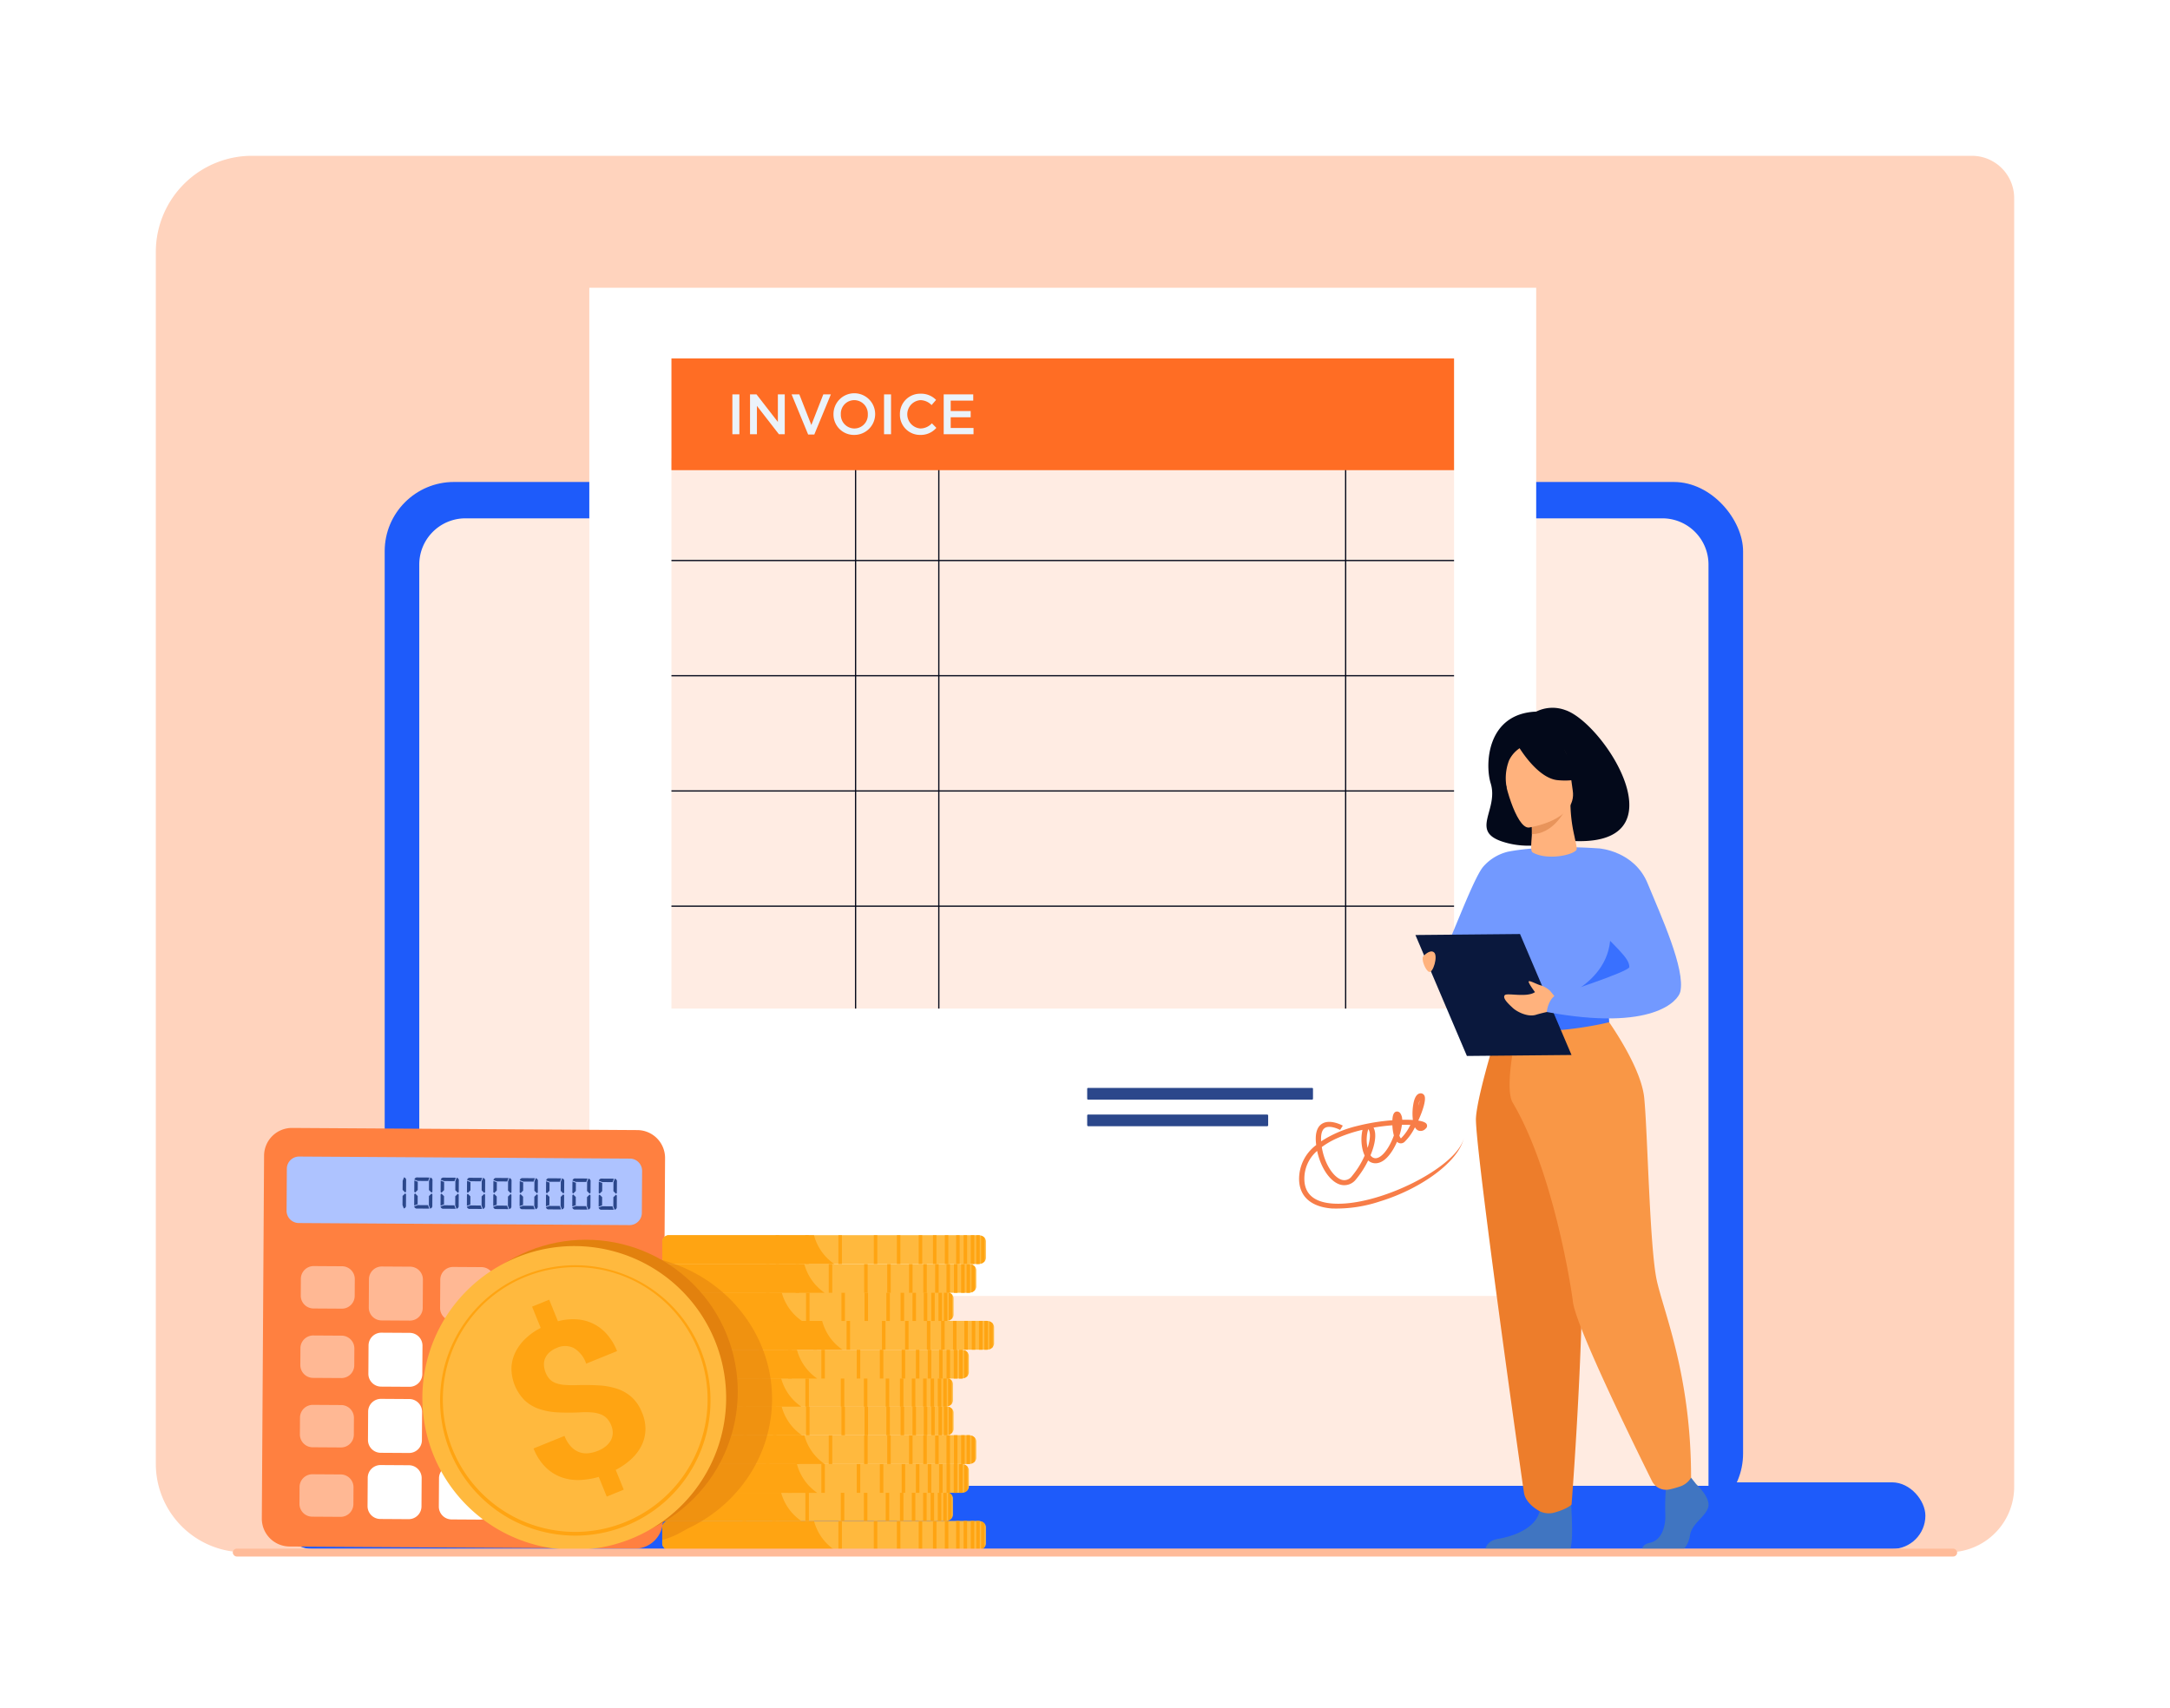 <svg xmlns="http://www.w3.org/2000/svg" xmlns:xlink="http://www.w3.org/1999/xlink" width="564" height="444" viewBox="0 0 564 444">
  <defs>
    <filter id="Rectangle_19243" x="0" y="0" width="564" height="444" filterUnits="userSpaceOnUse">
      <feOffset input="SourceAlpha"/>
      <feGaussianBlur stdDeviation="7.5" result="blur"/>
      <feFlood flood-color="#0c2464" flood-opacity="0.078"/>
      <feComposite operator="in" in2="blur"/>
      <feComposite in="SourceGraphic"/>
    </filter>
  </defs>
  <g id="Payrun_and_Salary_slip" data-name="Payrun and Salary slip" transform="translate(-1100.5 -6690.5)">
    <g id="Reports" transform="translate(0 197)">
      <g id="Group_54894" data-name="Group 54894" transform="translate(-26 387.416)">
        <g transform="matrix(1, 0, 0, 1, 1126.5, 6106.08)" filter="url(#Rectangle_19243)">
          <path id="Rectangle_19243-2" data-name="Rectangle 19243" d="M28,0H501a18,18,0,0,1,18,18V371a28,28,0,0,1-28,28H28A28,28,0,0,1,0,371V28A28,28,0,0,1,28,0Z" transform="translate(22.5 22.5)" fill="#fff"/>
        </g>
        <path id="Rectangle_19244" data-name="Rectangle 19244" d="M25,0H472a11,11,0,0,1,11,11V346a17,17,0,0,1-17,17H23A23,23,0,0,1,0,340V25A25,25,0,0,1,25,0Z" transform="translate(1167 6146.584)" fill="#ff6d24" opacity="0.3"/>
      </g>
    </g>
    <g id="Group_69000" data-name="Group 69000" transform="translate(273.362 6096.18)">
      <g id="Group_64614" data-name="Group 64614" transform="translate(899.558 719.605)">
        <rect id="Rectangle_23042" data-name="Rectangle 23042" width="353.055" height="270.55" rx="18" transform="translate(27.564 0)" fill="#1e5bfa"/>
        <rect id="Rectangle_23044" data-name="Rectangle 23044" width="428.003" height="17.32" rx="8.66" transform="translate(0 260.036)" fill="#1e5bfa"/>
        <path id="Rectangle_23045" data-name="Rectangle 23045" d="M12,0H323.079a12,12,0,0,1,12,12V251.483a0,0,0,0,1,0,0H12a12,12,0,0,1-12-12V12A12,12,0,0,1,12,0Z" transform="translate(36.552 9.453)" fill="#ffebe1"/>
      </g>
      <g id="Group_64629" data-name="Group 64629" transform="translate(980.304 669.12)">
        <g id="Group_64627" data-name="Group 64627">
          <rect id="Rectangle_23046" data-name="Rectangle 23046" width="246.102" height="262.077" fill="#fff"/>
          <g id="Group_64616" data-name="Group 64616" transform="translate(129.404 207.991)">
            <rect id="Rectangle_23047" data-name="Rectangle 23047" width="47.037" height="3.043" rx="0.248" transform="translate(0 6.918)" fill="#2b478b"/>
            <path id="Rectangle_23048" data-name="Rectangle 23048" d="M.235,0H58.452a.236.236,0,0,1,.236.236v2.57a.236.236,0,0,1-.236.236H.236A.236.236,0,0,1,0,2.807V.235A.235.235,0,0,1,.235,0Z" fill="#2b478b"/>
          </g>
          <g id="Group_64625" data-name="Group 64625" transform="translate(21.348 18.376)">
            <rect id="Rectangle_23049" data-name="Rectangle 23049" width="203.406" height="143.11" transform="translate(0 25.879)" fill="#ffece3"/>
            <g id="Group_64624" data-name="Group 64624" transform="translate(0 17.803)">
              <g id="Group_64617" data-name="Group 64617" transform="translate(47.697)">
                <rect id="Rectangle_23050" data-name="Rectangle 23050" width="0.327" height="151.187" fill="#03091a"/>
              </g>
              <g id="Group_64618" data-name="Group 64618" transform="translate(175.068)">
                <rect id="Rectangle_23051" data-name="Rectangle 23051" width="0.327" height="151.187" fill="#03091a"/>
              </g>
              <g id="Group_64619" data-name="Group 64619" transform="translate(69.327)">
                <rect id="Rectangle_23052" data-name="Rectangle 23052" width="0.327" height="151.187" fill="#03091a"/>
              </g>
              <g id="Group_64620" data-name="Group 64620" transform="translate(0 124.411)">
                <rect id="Rectangle_23053" data-name="Rectangle 23053" width="203.406" height="0.327" fill="#03091a"/>
              </g>
              <g id="Group_64621" data-name="Group 64621" transform="translate(0 94.46)">
                <rect id="Rectangle_23054" data-name="Rectangle 23054" width="203.406" height="0.327" fill="#03091a"/>
              </g>
              <g id="Group_64622" data-name="Group 64622" transform="translate(0 64.509)">
                <rect id="Rectangle_23055" data-name="Rectangle 23055" width="203.406" height="0.327" fill="#03091a"/>
              </g>
              <g id="Group_64623" data-name="Group 64623" transform="translate(0 34.559)">
                <rect id="Rectangle_23056" data-name="Rectangle 23056" width="203.406" height="0.327" fill="#03091a"/>
              </g>
            </g>
            <rect id="Rectangle_23057" data-name="Rectangle 23057" width="203.406" height="29.04" fill="#ff6d24"/>
          </g>
          <g id="Group_64626" data-name="Group 64626" transform="translate(184.474 209.396)">
            <path id="Path_115741" data-name="Path 115741" d="M1891.182,1448.63a35.865,35.865,0,0,1-12.577,1.86c-5.362-.422-8.381-3.075-8.5-7.472a11.033,11.033,0,0,1,4.443-9.02c-.028-.238-.053-.476-.072-.715-.2-2.459.359-4.093,1.653-4.856,2.094-1.233,5.2.454,5.335.526l-.7,1.123c-.7-.383-2.767-1.226-3.912-.545-.987.584-1.106,2.193-1.019,3.5a30.106,30.106,0,0,1,9.533-4.029,53.882,53.882,0,0,1,8.983-1.449,7.69,7.69,0,0,1,.077-.8c.094-.6.317-1.31.945-1.451a1.058,1.058,0,0,1,1.111.549,3,3,0,0,1,.422,1.58c1-.022,1.926,0,2.747.052l.022-.05a14.081,14.081,0,0,1,.212-4.529c.348-1.506.92-2.267,1.723-2.341a1.059,1.059,0,0,1,1.091.638c.449,1.02-.392,3.779-1.61,6.426a.081.081,0,0,0,0,.014c1.142.182,1.917.481,2.161.9a.934.934,0,0,1-.278,1.22,1.7,1.7,0,0,1-2.014.408,1.9,1.9,0,0,1-.737-.8,13.615,13.615,0,0,1-2.715,3.817,1.418,1.418,0,0,1-1.6.22,1.467,1.467,0,0,1-.348-.263,17.358,17.358,0,0,1-1.049,2.049c-1.44,2.388-3.063,3.617-4.692,3.544a2.731,2.731,0,0,1-1.758-.735,23.906,23.906,0,0,1-3.158,4.906,3.817,3.817,0,0,1-4.114,1.378c-2.672-.788-5.088-4.438-5.993-8.763a9.494,9.494,0,0,0-3.318,7.469c.1,3.75,2.539,5.839,7.239,6.209,11.863.933,32.665-9.484,34.242-17.15h0C1911.679,1438.277,1901.809,1445.378,1891.182,1448.63Zm-15.175-14.112c.723,4.562,3.141,7.914,5.193,8.519a2.416,2.416,0,0,0,2.634-.954,22.17,22.17,0,0,0,3.316-5.353,7.589,7.589,0,0,1-.573-1.7,11.555,11.555,0,0,1,.006-4.983,36.206,36.206,0,0,0-6.494,2.135A21.566,21.566,0,0,0,1876.007,1434.518Zm12.664,2.134a1.586,1.586,0,0,0,1.212.779c1.042.041,2.3-1.008,3.433-2.889a16.719,16.719,0,0,0,1.421-3.031,12.159,12.159,0,0,1-.387-2.644c-1.527.116-3.191.311-4.9.6C1890.34,1431.113,1889.823,1433.888,1888.672,1436.651Zm7.5-5.117c.214.612.407.73.409.731a12.163,12.163,0,0,0,2.449-3.518c-.654-.023-1.391-.026-2.193-.007A15.121,15.121,0,0,1,1896.175,1431.534Zm-8.083-1.671a9.429,9.429,0,0,0-.176,4.864C1888.607,1432.571,1888.748,1430.707,1888.091,1429.863Zm13.559-.83s0,0,.007,0Zm-.2-6.674a7.726,7.726,0,0,0-.326,1.361A9.5,9.5,0,0,0,1901.446,1422.358Z" transform="translate(-1870.101 -1420.552)" fill="#f77d48"/>
          </g>
        </g>
        <g id="Group_64628" data-name="Group 64628" transform="translate(37.185 27.54)">
          <path id="Path_115742" data-name="Path 115742" d="M1364.756,797.219h1.82v10.358h-1.82Z" transform="translate(-1364.756 -797.041)" fill="#ebf3fa"/>
          <path id="Path_115743" data-name="Path 115743" d="M1380.493,797.219h1.687l5.549,7.161v-7.161h1.791v10.358h-1.524l-5.711-7.369v7.369h-1.791Z" transform="translate(-1375.906 -797.041)" fill="#ebf3fa"/>
          <path id="Path_115744" data-name="Path 115744" d="M1417.554,797.219h2.012l3.122,7.961,3.107-7.961h1.968l-4.306,10.432h-1.6Z" transform="translate(-1402.165 -797.041)" fill="#ebf3fa"/>
          <path id="Path_115745" data-name="Path 115745" d="M1454.919,801.966a5.416,5.416,0,1,1,5.4,5.357A5.307,5.307,0,0,1,1454.919,801.966Zm8.923,0a3.549,3.549,0,0,0-3.522-3.684,3.508,3.508,0,0,0-3.492,3.684,3.549,3.549,0,0,0,3.521,3.684A3.508,3.508,0,0,0,1463.842,801.966Z" transform="translate(-1428.64 -796.609)" fill="#ebf3fa"/>
          <path id="Path_115746" data-name="Path 115746" d="M1500,797.219h1.82v10.358H1500Z" transform="translate(-1460.582 -797.041)" fill="#ebf3fa"/>
          <path id="Path_115747" data-name="Path 115747" d="M1514.164,801.966a5.241,5.241,0,0,1,5.342-5.357,5.4,5.4,0,0,1,4.054,1.613l-1.169,1.346a4.119,4.119,0,0,0-2.9-1.287,3.695,3.695,0,0,0,0,7.369,4.06,4.06,0,0,0,2.974-1.346l1.169,1.184a5.344,5.344,0,0,1-4.2,1.835A5.216,5.216,0,0,1,1514.164,801.966Z" transform="translate(-1470.617 -796.609)" fill="#ebf3fa"/>
          <path id="Path_115748" data-name="Path 115748" d="M1553.2,797.219h7.68v1.627h-5.86v2.693h5.194v1.628h-5.194v2.782h5.934v1.628H1553.2Z" transform="translate(-1498.278 -797.041)" fill="#ebf3fa"/>
        </g>
      </g>
      <g id="Group_64634" data-name="Group 64634" transform="translate(895.186 887.521)">
        <path id="Path_115749" data-name="Path 115749" d="M895.5,1398.714l-89.732-.558a7.243,7.243,0,0,1-7.2-7.288l.586-94.312a7.243,7.243,0,0,1,7.288-7.2l89.732.558a7.243,7.243,0,0,1,7.2,7.288l-.586,94.312A7.243,7.243,0,0,1,895.5,1398.714Z" transform="translate(-798.567 -1289.359)" fill="#ff8040"/>
        <path id="Path_115750" data-name="Path 115750" d="M913.29,1336.717l-85.967-.535a3.185,3.185,0,0,1-3.165-3.2l.068-10.916a3.185,3.185,0,0,1,3.2-3.165l85.967.535a3.186,3.186,0,0,1,3.165,3.2l-.068,10.916A3.185,3.185,0,0,1,913.29,1336.717Z" transform="translate(-817.719 -1311.466)" fill="#aec3ff"/>
        <g id="Group_64632" data-name="Group 64632" transform="translate(9.783 35.905)">
          <g id="Group_64630" data-name="Group 64630" transform="translate(17.697 17.314)">
            <path id="Path_115751" data-name="Path 115751" d="M919.323,1514.969l-7.36-.046a3.33,3.33,0,0,1-3.309-3.35l.046-7.36a3.33,3.33,0,0,1,3.35-3.309l7.36.046a3.33,3.33,0,0,1,3.309,3.351l-.046,7.36A3.33,3.33,0,0,1,919.323,1514.969Z" transform="translate(-908.44 -1500.903)" fill="#fff"/>
            <path id="Path_115752" data-name="Path 115752" d="M918.9,1583.354l-7.36-.046a3.33,3.33,0,0,1-3.31-3.351l.046-7.36a3.33,3.33,0,0,1,3.35-3.309l7.36.046a3.329,3.329,0,0,1,3.309,3.35l-.046,7.36A3.33,3.33,0,0,1,918.9,1583.354Z" transform="translate(-908.121 -1552.085)" fill="#fff"/>
            <path id="Path_115753" data-name="Path 115753" d="M918.472,1651.741l-7.36-.046a3.33,3.33,0,0,1-3.309-3.35l.046-7.36a3.33,3.33,0,0,1,3.351-3.309l7.36.046a3.33,3.33,0,0,1,3.309,3.351l-.046,7.36A3.33,3.33,0,0,1,918.472,1651.741Z" transform="translate(-907.803 -1603.267)" fill="#fff"/>
            <path id="Path_115754" data-name="Path 115754" d="M992.97,1515.426l-7.36-.046a3.33,3.33,0,0,1-3.309-3.351l.046-7.36a3.33,3.33,0,0,1,3.351-3.309l7.36.046a3.33,3.33,0,0,1,3.309,3.35l-.046,7.36A3.33,3.33,0,0,1,992.97,1515.426Z" transform="translate(-963.559 -1501.246)" fill="#2b478b"/>
            <path id="Path_115755" data-name="Path 115755" d="M992.544,1583.813l-7.36-.046a3.33,3.33,0,0,1-3.309-3.351l.046-7.36a3.33,3.33,0,0,1,3.35-3.309l7.36.046a3.33,3.33,0,0,1,3.309,3.35l-.046,7.36A3.33,3.33,0,0,1,992.544,1583.813Z" transform="translate(-963.24 -1552.428)" fill="#2b478b"/>
            <path id="Path_115756" data-name="Path 115756" d="M992.119,1652.2l-7.36-.046a3.33,3.33,0,0,1-3.309-3.35l.046-7.36a3.33,3.33,0,0,1,3.351-3.309l7.36.046a3.33,3.33,0,0,1,3.309,3.351l-.046,7.36A3.33,3.33,0,0,1,992.119,1652.2Z" transform="translate(-962.922 -1603.61)" fill="#fff"/>
            <path id="Path_115757" data-name="Path 115757" d="M1063.562,1584.255l-7.36-.046a3.33,3.33,0,0,1-3.309-3.351l.046-7.36a3.33,3.33,0,0,1,3.351-3.309l7.36.046a3.33,3.33,0,0,1,3.31,3.351l-.046,7.36A3.33,3.33,0,0,1,1063.562,1584.255Z" transform="translate(-1016.392 -1552.759)" fill="#2b478b"/>
            <path id="Path_115758" data-name="Path 115758" d="M1063.136,1652.64l-7.36-.046a3.33,3.33,0,0,1-3.309-3.351l.046-7.36a3.33,3.33,0,0,1,3.351-3.309l7.36.046a3.33,3.33,0,0,1,3.309,3.35l-.046,7.36A3.33,3.33,0,0,1,1063.136,1652.64Z" transform="translate(-1016.073 -1603.94)" fill="#2b478b"/>
          </g>
          <g id="Group_64631" data-name="Group 64631">
            <path id="Path_115759" data-name="Path 115759" d="M849.463,1443.149l-7.36-.046a3.33,3.33,0,0,1-3.309-3.35l.027-4.365a3.33,3.33,0,0,1,3.351-3.309l7.36.046a3.33,3.33,0,0,1,3.309,3.351l-.027,4.365A3.329,3.329,0,0,1,849.463,1443.149Z" transform="translate(-838.457 -1432.079)" fill="#fff" opacity="0.44"/>
            <path id="Path_115760" data-name="Path 115760" d="M849.017,1514.854l-7.36-.046a3.33,3.33,0,0,1-3.309-3.351l.027-4.365a3.33,3.33,0,0,1,3.35-3.309l7.36.046a3.33,3.33,0,0,1,3.309,3.35l-.027,4.365A3.33,3.33,0,0,1,849.017,1514.854Z" transform="translate(-838.123 -1485.744)" fill="#fff" opacity="0.44"/>
            <path id="Path_115761" data-name="Path 115761" d="M848.571,1586.559l-7.36-.046a3.33,3.33,0,0,1-3.309-3.351l.027-4.365a3.33,3.33,0,0,1,3.351-3.31l7.36.046a3.33,3.33,0,0,1,3.309,3.35l-.027,4.365A3.33,3.33,0,0,1,848.571,1586.559Z" transform="translate(-837.79 -1539.41)" fill="#fff" opacity="0.44"/>
            <path id="Path_115762" data-name="Path 115762" d="M848.125,1658.263l-7.36-.046a3.33,3.33,0,0,1-3.309-3.351l.027-4.365a3.33,3.33,0,0,1,3.351-3.31l7.36.046a3.329,3.329,0,0,1,3.309,3.35l-.027,4.365A3.33,3.33,0,0,1,848.125,1658.263Z" transform="translate(-837.456 -1593.075)" fill="#fff" opacity="0.44"/>
            <path id="Path_115763" data-name="Path 115763" d="M919.748,1446.582l-7.36-.046a3.33,3.33,0,0,1-3.309-3.351l.046-7.36a3.33,3.33,0,0,1,3.351-3.309l7.36.046a3.33,3.33,0,0,1,3.309,3.351l-.045,7.359A3.33,3.33,0,0,1,919.748,1446.582Z" transform="translate(-891.06 -1432.406)" fill="#fff" opacity="0.44"/>
            <path id="Path_115764" data-name="Path 115764" d="M993.4,1447.04l-7.36-.046a3.33,3.33,0,0,1-3.309-3.351l.046-7.36a3.33,3.33,0,0,1,3.351-3.309l7.36.046a3.33,3.33,0,0,1,3.31,3.351l-.046,7.36A3.33,3.33,0,0,1,993.4,1447.04Z" transform="translate(-946.18 -1432.749)" fill="#fff" opacity="0.44"/>
            <path id="Path_115765" data-name="Path 115765" d="M1064.412,1447.481l-7.36-.045a3.33,3.33,0,0,1-3.309-3.351l.046-7.36a3.33,3.33,0,0,1,3.351-3.309l7.36.046a3.33,3.33,0,0,1,3.309,3.351l-.046,7.36A3.33,3.33,0,0,1,1064.412,1447.481Z" transform="translate(-999.331 -1433.079)" fill="#f99746"/>
            <path id="Path_115766" data-name="Path 115766" d="M1130.727,1516.612l-7.36-.046a3.33,3.33,0,0,1-3.309-3.35l.046-7.36a3.33,3.33,0,0,1,3.351-3.309l7.36.045a3.33,3.33,0,0,1,3.309,3.351l-.046,7.36A3.33,3.33,0,0,1,1130.727,1516.612Z" transform="translate(-1048.963 -1484.819)" fill="#f99746"/>
            <path id="Path_115767" data-name="Path 115767" d="M1131.152,1448.225l-7.36-.045a3.33,3.33,0,0,1-3.309-3.351l.046-7.36a3.33,3.33,0,0,1,3.35-3.309l7.36.046a3.33,3.33,0,0,1,3.309,3.351l-.046,7.36A3.33,3.33,0,0,1,1131.152,1448.225Z" transform="translate(-1049.281 -1433.636)" fill="#f99746"/>
            <path id="Path_115768" data-name="Path 115768" d="M1129.877,1602.2l-7.36-.046a3.33,3.33,0,0,1-3.309-3.35l.153-24.564a3.33,3.33,0,0,1,3.351-3.309l7.36.046a3.33,3.33,0,0,1,3.309,3.351l-.153,24.564A3.33,3.33,0,0,1,1129.877,1602.2Z" transform="translate(-1048.327 -1536.001)" fill="#f99746"/>
          </g>
        </g>
        <g id="Group_64633" data-name="Group 64633" transform="translate(36.57 12.849)">
          <path id="Path_115769" data-name="Path 115769" d="M943.957,1343.686l.015-2.358.342-.9a.722.722,0,0,1,.558.565l-.02,3.144-.226.223Zm.668.9.223.226-.02,3.144a.722.722,0,0,1-.565.558l-.331-.9.015-2.358Z" transform="translate(-943.933 -1340.432)" fill="#2b478b"/>
          <path id="Path_115770" data-name="Path 115770" d="M956.911,1341.637l-.013,2.133-.678.669-.223-.226.018-2.919Zm-.937,6.17.018-2.919.226-.223.67.678-.013,2.133Zm3.925.81-3.368-.021a.721.721,0,0,1-.558-.565l.9-.331,2.695.017Zm-.292-7.188-2.684-.017-.9-.342a.721.721,0,0,1,.565-.558l3.357.021Zm.21,2.359.015-2.358.342-.9a.721.721,0,0,1,.558.565l-.02,3.144-.226.223Zm.668.9.223.226-.019,3.144a.721.721,0,0,1-.565.558l-.331-.9.015-2.358Z" transform="translate(-952.944 -1340.493)" fill="#2b478b"/>
          <path id="Path_115771" data-name="Path 115771" d="M984.135,1341.807l-.013,2.134-.678.669-.223-.226.018-2.919Zm-.937,6.169.018-2.919.226-.223.67.678-.013,2.133Zm3.925.81-3.368-.021a.72.72,0,0,1-.558-.565l.9-.331,2.695.017Zm-.292-7.188-2.684-.016-.9-.343a.721.721,0,0,1,.565-.558l3.357.021Zm.21,2.359.015-2.358.342-.9a.72.72,0,0,1,.558.565l-.019,3.144-.226.223Zm.668.9.223.226-.02,3.144a.721.721,0,0,1-.565.558l-.331-.9.015-2.358Z" transform="translate(-973.319 -1340.619)" fill="#2b478b"/>
          <path id="Path_115772" data-name="Path 115772" d="M1011.358,1341.976l-.013,2.134-.678.67-.223-.226.018-2.919Zm-.937,6.17.018-2.919.226-.223.67.678-.013,2.133Zm3.925.81-3.368-.021a.721.721,0,0,1-.558-.565l.9-.331,2.695.016Zm-.292-7.187-2.684-.016-.9-.343a.721.721,0,0,1,.565-.558l3.357.021Zm.21,2.359.015-2.358.342-.9a.721.721,0,0,1,.558.565l-.02,3.144-.226.223Zm.668.9.224.226-.02,3.144a.721.721,0,0,1-.565.558l-.331-.9.015-2.358Z" transform="translate(-993.694 -1340.746)" fill="#2b478b"/>
          <path id="Path_115773" data-name="Path 115773" d="M1038.583,1342.146l-.013,2.133-.678.669-.223-.226.018-2.919Zm-.937,6.17.018-2.919.226-.223.67.678-.013,2.133Zm3.925.81-3.368-.021a.72.72,0,0,1-.558-.565l.9-.331,2.694.016Zm-.292-7.188-2.684-.017-.9-.343a.721.721,0,0,1,.565-.558l3.357.021Zm.21,2.359.015-2.358.343-.9a.721.721,0,0,1,.558.565l-.019,3.144-.226.223Zm.668.9.223.226-.019,3.143a.722.722,0,0,1-.565.558l-.331-.9.015-2.358Z" transform="translate(-1014.07 -1340.873)" fill="#2b478b"/>
          <path id="Path_115774" data-name="Path 115774" d="M1065.807,1342.314l-.013,2.134-.678.669-.223-.226.018-2.919Zm-.937,6.17.018-2.919.226-.223.67.678-.013,2.133Zm3.925.81-3.368-.021a.72.72,0,0,1-.558-.565l.9-.331,2.695.017Zm-.292-7.188-2.683-.016-.9-.342a.721.721,0,0,1,.565-.558l3.357.021Zm.21,2.359.015-2.358.342-.9a.721.721,0,0,1,.558.565l-.019,3.144-.226.223Zm.668.9.223.226-.019,3.144a.721.721,0,0,1-.565.558l-.331-.9.014-2.358Z" transform="translate(-1034.445 -1340.999)" fill="#2b478b"/>
          <path id="Path_115775" data-name="Path 115775" d="M1093.03,1342.484l-.013,2.134-.678.669-.223-.226.018-2.919Zm-.937,6.169.018-2.919.226-.223.67.678-.013,2.133Zm3.925.81-3.368-.021a.72.72,0,0,1-.558-.565l.9-.331,2.694.016Zm-.292-7.187-2.683-.016-.9-.343a.721.721,0,0,1,.565-.558l3.357.021Zm.21,2.359.015-2.358.342-.9a.722.722,0,0,1,.558.565l-.02,3.144-.226.223Zm.668.9.223.226-.02,3.144a.721.721,0,0,1-.565.558l-.331-.9.014-2.358Z" transform="translate(-1054.819 -1341.126)" fill="#2b478b"/>
          <path id="Path_115776" data-name="Path 115776" d="M1120.254,1342.653l-.014,2.133-.678.67-.223-.226.018-2.919Zm-.937,6.169.018-2.919.226-.223.67.678-.013,2.133Zm3.925.811-3.368-.021a.72.72,0,0,1-.558-.565l.9-.331,2.695.017Zm-.292-7.188-2.684-.017-.9-.342a.721.721,0,0,1,.565-.558l3.357.021Zm.21,2.359.015-2.358.343-.9a.721.721,0,0,1,.558.565l-.02,3.144-.226.223Zm.668.9.223.226-.02,3.143a.721.721,0,0,1-.565.558l-.332-.9.015-2.358Z" transform="translate(-1075.195 -1341.252)" fill="#2b478b"/>
          <path id="Path_115777" data-name="Path 115777" d="M1147.478,1342.822l-.014,2.133-.678.67-.223-.226.018-2.919Zm-.937,6.169.018-2.919.226-.223.67.678-.013,2.133Zm3.925.811-3.368-.021a.721.721,0,0,1-.558-.565l.9-.331,2.695.017Zm-.292-7.188-2.684-.017-.9-.342a.722.722,0,0,1,.565-.558l3.357.021Zm.21,2.359.015-2.358.343-.9a.722.722,0,0,1,.558.565l-.02,3.144-.226.223Zm.668.9.223.226-.019,3.144a.721.721,0,0,1-.565.558l-.331-.9.015-2.358Z" transform="translate(-1095.57 -1341.379)" fill="#2b478b"/>
        </g>
      </g>
      <g id="Group_64663" data-name="Group 64663" transform="translate(923.61 900.231)">
        <g id="Group_64659" data-name="Group 64659" transform="translate(67.073 15.171)">
          <g id="Group_64657" data-name="Group 64657">
            <g id="Group_64636" data-name="Group 64636" transform="translate(8.577 74.277)">
              <path id="Path_115778" data-name="Path 115778" d="M1333.337,1698.5v4.231a1.442,1.442,0,0,1-.334.91,1.932,1.932,0,0,1-.91.609,1.887,1.887,0,0,1-.356.085,2.182,2.182,0,0,1-.343.025h-80.238a1.878,1.878,0,0,1-1.922-1.386,1.491,1.491,0,0,1-.018-.161c0-.028,0-.055,0-.083V1698.5c0-.028,0-.055,0-.083a1.494,1.494,0,0,1,.018-.161,1.878,1.878,0,0,1,1.922-1.386h80.238a2.182,2.182,0,0,1,.343.025,2.1,2.1,0,0,1,.356.085,1.929,1.929,0,0,1,.91.609A1.442,1.442,0,0,1,1333.337,1698.5Z" transform="translate(-1249.214 -1696.871)" fill="#ffb93e"/>
              <path id="Path_115779" data-name="Path 115779" d="M1293.936,1704.361h-42.988a1.721,1.721,0,0,1-1.667-1.206,1.367,1.367,0,0,1-.047-.18,1.491,1.491,0,0,1-.018-.161c0-.028,0-.055,0-.083V1698.5c0-.028,0-.055,0-.083a1.494,1.494,0,0,1,.018-.161,1.347,1.347,0,0,1,.047-.179,1.721,1.721,0,0,1,1.667-1.207h37.709A13.123,13.123,0,0,0,1293.936,1704.361Z" transform="translate(-1249.214 -1696.871)" fill="#ffa412"/>
              <g id="Group_64635" data-name="Group 64635" transform="translate(29.482)">
                <rect id="Rectangle_23058" data-name="Rectangle 23058" width="0.912" height="7.491" transform="translate(43.965 0)" fill="#ffa412"/>
                <rect id="Rectangle_23059" data-name="Rectangle 23059" width="0.912" height="7.491" transform="translate(40.878 0)" fill="#ffa412"/>
                <rect id="Rectangle_23060" data-name="Rectangle 23060" width="0.912" height="7.491" transform="translate(37.176 0)" fill="#ffa412"/>
                <rect id="Rectangle_23061" data-name="Rectangle 23061" width="0.912" height="7.491" transform="translate(31.502 0)" fill="#ffa412"/>
                <rect id="Rectangle_23062" data-name="Rectangle 23062" width="0.912" height="7.491" transform="translate(25.502 0)" fill="#ffa412"/>
                <rect id="Rectangle_23063" data-name="Rectangle 23063" width="0.912" height="7.491" transform="translate(16.303 0)" fill="#ffa412"/>
                <rect id="Rectangle_23064" data-name="Rectangle 23064" width="0.912" height="7.491" transform="translate(7.691 0)" fill="#ffa412"/>
                <rect id="Rectangle_23065" data-name="Rectangle 23065" width="0.912" height="7.491" transform="translate(0 0)" fill="#ffa412"/>
                <rect id="Rectangle_23066" data-name="Rectangle 23066" width="0.912" height="7.491" transform="translate(46.903 0)" fill="#ffa412"/>
                <rect id="Rectangle_23067" data-name="Rectangle 23067" width="0.912" height="7.491" transform="translate(48.844 0)" fill="#ffa412"/>
                <rect id="Rectangle_23068" data-name="Rectangle 23068" width="0.912" height="7.491" transform="translate(50.719 0)" fill="#ffa412"/>
                <path id="Path_115780" data-name="Path 115780" d="M1530.132,1696.9v7.438a2.236,2.236,0,0,1-.342.026h-.57v-7.491h.57A2.22,2.22,0,0,1,1530.132,1696.9Z" transform="translate(-1477.091 -1696.87)" fill="#ffa412"/>
                <path id="Path_115781" data-name="Path 115781" d="M1534.479,1697.857v6.051a1.935,1.935,0,0,1-.911.61v-7.271A1.933,1.933,0,0,1,1534.479,1697.857Z" transform="translate(-1480.171 -1697.137)" fill="#ffa412"/>
              </g>
            </g>
            <g id="Group_64638" data-name="Group 64638" transform="translate(0 66.785)">
              <path id="Path_115782" data-name="Path 115782" d="M1303.906,1672.8v4.228a1.455,1.455,0,0,1-.331.912,1.908,1.908,0,0,1-.183.193,2,2,0,0,1-.729.416,2.032,2.032,0,0,1-.356.083,2.2,2.2,0,0,1-.341.028h-80.24a1.879,1.879,0,0,1-1.92-1.389c-.008-.052-.015-.105-.018-.158,0-.027,0-.055,0-.085V1672.8c0-.028,0-.058,0-.085,0-.053.01-.105.018-.158a1.879,1.879,0,0,1,1.92-1.389h80.24a1.522,1.522,0,0,1,.153.008.363.363,0,0,1,.055.005.008.008,0,0,1,.01,0,.375.375,0,0,1,.072.008l.05.007a2.055,2.055,0,0,1,.356.083c.067.022.133.048.2.075h0l.125.06.07.04a.531.531,0,0,1,.065.04,1.447,1.447,0,0,1,.236.173c.025.02.045.043.068.063a.479.479,0,0,1,.04.038.158.158,0,0,1,.02.022l.018.017a.766.766,0,0,1,.073.083A1.447,1.447,0,0,1,1303.906,1672.8Z" transform="translate(-1219.785 -1671.166)" fill="#ffb93e"/>
              <path id="Path_115783" data-name="Path 115783" d="M1264.5,1678.658h-42.987a1.72,1.72,0,0,1-1.666-1.21,1.386,1.386,0,0,1-.047-.179c-.008-.052-.015-.105-.018-.158,0-.027,0-.055,0-.085V1672.8c0-.028,0-.058,0-.085,0-.053.01-.105.018-.158a1.392,1.392,0,0,1,.047-.179,1.719,1.719,0,0,1,1.666-1.21h37.708c.015.063.033.123.053.186A13.1,13.1,0,0,0,1264.5,1678.658Z" transform="translate(-1219.785 -1671.166)" fill="#ffa412"/>
              <g id="Group_64637" data-name="Group 64637" transform="translate(29.48 0.001)">
                <rect id="Rectangle_23069" data-name="Rectangle 23069" width="0.912" height="7.491" transform="translate(43.965 0)" fill="#ffa412"/>
                <rect id="Rectangle_23070" data-name="Rectangle 23070" width="0.912" height="7.491" transform="translate(40.878 0)" fill="#ffa412"/>
                <rect id="Rectangle_23071" data-name="Rectangle 23071" width="0.912" height="7.491" transform="translate(37.176 0)" fill="#ffa412"/>
                <rect id="Rectangle_23072" data-name="Rectangle 23072" width="0.912" height="7.491" transform="translate(31.502 0)" fill="#ffa412"/>
                <rect id="Rectangle_23073" data-name="Rectangle 23073" width="0.912" height="7.491" transform="translate(25.502 0)" fill="#ffa412"/>
                <rect id="Rectangle_23074" data-name="Rectangle 23074" width="0.912" height="7.491" transform="translate(16.303 0)" fill="#ffa412"/>
                <rect id="Rectangle_23075" data-name="Rectangle 23075" width="0.912" height="7.491" transform="translate(7.691 0)" fill="#ffa412"/>
                <rect id="Rectangle_23076" data-name="Rectangle 23076" width="0.912" height="7.491" transform="translate(0 0)" fill="#ffa412"/>
                <rect id="Rectangle_23077" data-name="Rectangle 23077" width="0.912" height="7.491" transform="translate(46.903 0)" fill="#ffa412"/>
                <rect id="Rectangle_23078" data-name="Rectangle 23078" width="0.912" height="7.491" transform="translate(48.844 0)" fill="#ffa412"/>
                <rect id="Rectangle_23079" data-name="Rectangle 23079" width="0.912" height="7.491" transform="translate(50.719 0)" fill="#ffa412"/>
                <path id="Path_115784" data-name="Path 115784" d="M1500.7,1671.2v7.438a2.177,2.177,0,0,1-.342.026h-.569v-7.491h.569A2.221,2.221,0,0,1,1500.7,1671.2Z" transform="translate(-1447.657 -1671.169)" fill="#ffa412"/>
                <path id="Path_115785" data-name="Path 115785" d="M1505.045,1672.156v6.05a1.932,1.932,0,0,1-.911.61v-7.271A1.929,1.929,0,0,1,1505.045,1672.156Z" transform="translate(-1450.737 -1671.436)" fill="#ffa412"/>
              </g>
            </g>
            <g id="Group_64640" data-name="Group 64640" transform="translate(4.146 59.48)">
              <path id="Path_115786" data-name="Path 115786" d="M1318.13,1647.735v4.231a1.441,1.441,0,0,1-.333.91,1.919,1.919,0,0,1-.91.609,2.259,2.259,0,0,1-.356.085,2.54,2.54,0,0,1-.341.025h-80.24a2.232,2.232,0,0,1-.895-.186,1.694,1.694,0,0,1-1.023-1.183c-.008-.035-.01-.07-.015-.105a.616.616,0,0,1-.005-.073c0-.027,0-.055,0-.082v-4.231c0-.028,0-.055,0-.083a1.065,1.065,0,0,1,.017-.158,1.877,1.877,0,0,1,1.92-1.388h80.24a2.178,2.178,0,0,1,.341.025,2.036,2.036,0,0,1,.356.083,1.94,1.94,0,0,1,.91.612A1.441,1.441,0,0,1,1318.13,1647.735Z" transform="translate(-1234.009 -1646.105)" fill="#ffb93e"/>
              <path id="Path_115787" data-name="Path 115787" d="M1278.729,1653.6h-42.988a1.794,1.794,0,0,1-.8-.186,1.643,1.643,0,0,1-.912-1.183c-.008-.035-.01-.07-.015-.105a.616.616,0,0,1-.005-.073c0-.027,0-.055,0-.082v-4.231c0-.028,0-.055,0-.083a1.065,1.065,0,0,1,.017-.158,1.389,1.389,0,0,1,.045-.174,1.715,1.715,0,0,1,1.667-1.214h37.709a13.148,13.148,0,0,0,5.015,7.3C1278.551,1653.473,1278.639,1653.536,1278.729,1653.6Z" transform="translate(-1234.009 -1646.105)" fill="#ffa412"/>
              <g id="Group_64639" data-name="Group 64639" transform="translate(29.481)">
                <rect id="Rectangle_23080" data-name="Rectangle 23080" width="0.912" height="7.491" transform="translate(43.965 0)" fill="#ffa412"/>
                <rect id="Rectangle_23081" data-name="Rectangle 23081" width="0.912" height="7.491" transform="translate(40.878 0)" fill="#ffa412"/>
                <rect id="Rectangle_23082" data-name="Rectangle 23082" width="0.912" height="7.491" transform="translate(37.176 0)" fill="#ffa412"/>
                <rect id="Rectangle_23083" data-name="Rectangle 23083" width="0.912" height="7.491" transform="translate(31.502 0)" fill="#ffa412"/>
                <rect id="Rectangle_23084" data-name="Rectangle 23084" width="0.912" height="7.491" transform="translate(25.502 0)" fill="#ffa412"/>
                <rect id="Rectangle_23085" data-name="Rectangle 23085" width="0.912" height="7.491" transform="translate(16.303 0)" fill="#ffa412"/>
                <rect id="Rectangle_23086" data-name="Rectangle 23086" width="0.912" height="7.491" transform="translate(7.69 0)" fill="#ffa412"/>
                <rect id="Rectangle_23087" data-name="Rectangle 23087" width="0.912" height="7.491" transform="translate(0 0)" fill="#ffa412"/>
                <rect id="Rectangle_23088" data-name="Rectangle 23088" width="0.912" height="7.491" transform="translate(46.903 0)" fill="#ffa412"/>
                <rect id="Rectangle_23089" data-name="Rectangle 23089" width="0.912" height="7.491" transform="translate(48.844 0)" fill="#ffa412"/>
                <rect id="Rectangle_23090" data-name="Rectangle 23090" width="0.912" height="7.491" transform="translate(50.719 0)" fill="#ffa412"/>
                <path id="Path_115788" data-name="Path 115788" d="M1514.922,1646.129v7.439a2.241,2.241,0,0,1-.342.026h-.57v-7.49h.57A2.257,2.257,0,0,1,1514.922,1646.129Z" transform="translate(-1461.881 -1646.103)" fill="#ffa412"/>
                <path id="Path_115789" data-name="Path 115789" d="M1519.269,1647.089v6.051a1.93,1.93,0,0,1-.911.61v-7.271A1.936,1.936,0,0,1,1519.269,1647.089Z" transform="translate(-1464.961 -1646.369)" fill="#ffa412"/>
              </g>
            </g>
            <g id="Group_64642" data-name="Group 64642" transform="translate(6.068 51.989)">
              <path id="Path_115790" data-name="Path 115790" d="M1324.726,1622.032v4.229a1.435,1.435,0,0,1-.334.91c-.027.035-.057.068-.088.1a1.878,1.878,0,0,1-.554.4,2.376,2.376,0,0,1-.268.108,2.134,2.134,0,0,1-.356.083c-.055.007-.11.015-.168.02s-.118.007-.175.007h-80.238a1.88,1.88,0,0,1-1.922-1.389c-.008-.053-.015-.105-.018-.158v-4.4a1.79,1.79,0,0,1,1.71-1.534c.075-.007.153-.013.231-.013h80.238c.057,0,.117,0,.175.008s.113.01.168.02a2.122,2.122,0,0,1,.356.083,1.933,1.933,0,0,1,.91.609A1.443,1.443,0,0,1,1324.726,1622.032Z" transform="translate(-1240.605 -1620.4)" fill="#ffb93e"/>
              <path id="Path_115791" data-name="Path 115791" d="M1285.325,1627.892h-42.988a1.723,1.723,0,0,1-1.668-1.209,1.371,1.371,0,0,1-.047-.179c-.008-.053-.015-.105-.018-.158v-4.4a1.687,1.687,0,0,1,1.526-1.534,1.928,1.928,0,0,1,.206-.013h37.709c0,.005,0,.008,0,.013A13.134,13.134,0,0,0,1285.325,1627.892Z" transform="translate(-1240.605 -1620.4)" fill="#ffa412"/>
              <g id="Group_64641" data-name="Group 64641" transform="translate(29.48)">
                <rect id="Rectangle_23091" data-name="Rectangle 23091" width="0.912" height="7.491" transform="translate(43.965 0.001)" fill="#ffa412"/>
                <rect id="Rectangle_23092" data-name="Rectangle 23092" width="0.912" height="7.491" transform="translate(40.878 0.001)" fill="#ffa412"/>
                <rect id="Rectangle_23093" data-name="Rectangle 23093" width="0.912" height="7.491" transform="translate(37.176 0.001)" fill="#ffa412"/>
                <rect id="Rectangle_23094" data-name="Rectangle 23094" width="0.912" height="7.491" transform="translate(31.502 0.001)" fill="#ffa412"/>
                <rect id="Rectangle_23095" data-name="Rectangle 23095" width="0.912" height="7.491" transform="translate(25.502 0.001)" fill="#ffa412"/>
                <rect id="Rectangle_23096" data-name="Rectangle 23096" width="0.912" height="7.491" transform="translate(16.303 0.001)" fill="#ffa412"/>
                <rect id="Rectangle_23097" data-name="Rectangle 23097" width="0.912" height="7.491" transform="translate(7.691 0.001)" fill="#ffa412"/>
                <rect id="Rectangle_23098" data-name="Rectangle 23098" width="0.912" height="7.491" transform="translate(0 0.001)" fill="#ffa412"/>
                <rect id="Rectangle_23099" data-name="Rectangle 23099" width="0.912" height="7.491" transform="translate(46.903 0.001)" fill="#ffa412"/>
                <rect id="Rectangle_23100" data-name="Rectangle 23100" width="0.912" height="7.491" transform="translate(48.844 0.001)" fill="#ffa412"/>
                <rect id="Rectangle_23101" data-name="Rectangle 23101" width="0.912" height="7.491" transform="translate(50.719 0.001)" fill="#ffa412"/>
                <path id="Path_115792" data-name="Path 115792" d="M1521.516,1620.426v7.438a2.253,2.253,0,0,1-.342.026h-.57V1620.4h.57A2.285,2.285,0,0,1,1521.516,1620.426Z" transform="translate(-1468.475 -1620.4)" fill="#ffa412"/>
                <path id="Path_115793" data-name="Path 115793" d="M1525.863,1621.388v6.051a1.932,1.932,0,0,1-.911.61v-7.271A1.935,1.935,0,0,1,1525.863,1621.388Z" transform="translate(-1471.556 -1620.668)" fill="#ffa412"/>
              </g>
            </g>
            <g id="Group_64644" data-name="Group 64644" transform="translate(0.168 44.509)">
              <path id="Path_115794" data-name="Path 115794" d="M1304.482,1596.37v4.229a1.434,1.434,0,0,1-.331.909,1.916,1.916,0,0,1-.913.612,2.1,2.1,0,0,1-.353.083.854.854,0,0,1-.113.015h-.015a.507.507,0,0,1-.06.005l-.053,0-.1,0H1222.3a1.834,1.834,0,0,1-1.94-1.546c0-.028,0-.055,0-.085v-4.229c0-.028,0-.058,0-.085a.621.621,0,0,1,.005-.068,1.756,1.756,0,0,1,1.456-1.427.433.433,0,0,1,.058-.012,2.3,2.3,0,0,1,.421-.04h80.238c.06,0,.115,0,.173.008l.073.007h.008c.03,0,.06.008.09.012a2.1,2.1,0,0,1,.353.083,1.915,1.915,0,0,1,.913.611A1.434,1.434,0,0,1,1304.482,1596.37Z" transform="translate(-1220.361 -1594.738)" fill="#ffb93e"/>
              <path id="Path_115795" data-name="Path 115795" d="M1265.081,1602.23H1222.1a1.7,1.7,0,0,1-1.732-1.546c0-.028,0-.055,0-.085v-4.229c0-.028,0-.058,0-.085a.621.621,0,0,1,.005-.068,1.671,1.671,0,0,1,1.346-1.436.333.333,0,0,1,.073-.015,1.811,1.811,0,0,1,.308-.027H1259.8c0,.02.01.035.015.055a13.128,13.128,0,0,0,5.246,7.424C1265.068,1602.223,1265.076,1602.225,1265.081,1602.23Z" transform="translate(-1220.361 -1594.738)" fill="#ffa412"/>
              <g id="Group_64643" data-name="Group 64643" transform="translate(29.481 0.001)">
                <rect id="Rectangle_23102" data-name="Rectangle 23102" width="0.912" height="7.491" transform="translate(43.965 0)" fill="#ffa412"/>
                <rect id="Rectangle_23103" data-name="Rectangle 23103" width="0.912" height="7.491" transform="translate(40.878 0)" fill="#ffa412"/>
                <rect id="Rectangle_23104" data-name="Rectangle 23104" width="0.912" height="7.491" transform="translate(37.176 0)" fill="#ffa412"/>
                <rect id="Rectangle_23105" data-name="Rectangle 23105" width="0.912" height="7.491" transform="translate(31.502 0)" fill="#ffa412"/>
                <rect id="Rectangle_23106" data-name="Rectangle 23106" width="0.912" height="7.491" transform="translate(25.502 0)" fill="#ffa412"/>
                <rect id="Rectangle_23107" data-name="Rectangle 23107" width="0.912" height="7.491" transform="translate(16.303 0)" fill="#ffa412"/>
                <rect id="Rectangle_23108" data-name="Rectangle 23108" width="0.912" height="7.491" transform="translate(7.69 0)" fill="#ffa412"/>
                <rect id="Rectangle_23109" data-name="Rectangle 23109" width="0.912" height="7.491" transform="translate(0 0)" fill="#ffa412"/>
                <rect id="Rectangle_23110" data-name="Rectangle 23110" width="0.912" height="7.491" transform="translate(46.903 0)" fill="#ffa412"/>
                <rect id="Rectangle_23111" data-name="Rectangle 23111" width="0.912" height="7.491" transform="translate(48.844 0)" fill="#ffa412"/>
                <rect id="Rectangle_23112" data-name="Rectangle 23112" width="0.912" height="7.491" transform="translate(50.719 0)" fill="#ffa412"/>
                <path id="Path_115796" data-name="Path 115796" d="M1501.276,1594.766v7.439a2.271,2.271,0,0,1-.343.026h-.57v-7.491h.57A2.3,2.3,0,0,1,1501.276,1594.766Z" transform="translate(-1448.235 -1594.74)" fill="#ffa412"/>
                <path id="Path_115797" data-name="Path 115797" d="M1505.624,1595.728v6.051a1.94,1.94,0,0,1-.911.61v-7.271A1.936,1.936,0,0,1,1505.624,1595.728Z" transform="translate(-1451.316 -1595.008)" fill="#ffa412"/>
              </g>
            </g>
            <g id="Group_64646" data-name="Group 64646" transform="translate(0 37.073)">
              <path id="Path_115798" data-name="Path 115798" d="M1303.906,1570.855v4.228a1.448,1.448,0,0,1-.331.91,2.289,2.289,0,0,1-.183.2,2.01,2.01,0,0,1-.729.416,2.19,2.19,0,0,1-.276.07h-.008c-.025.005-.047.01-.072.013a2.169,2.169,0,0,1-.341.027h-80.24a2.127,2.127,0,0,1-.25-.015c-.032,0-.065-.007-.1-.012a1.806,1.806,0,0,1-1.577-1.379,1.365,1.365,0,0,1-.015-.141c0-.03,0-.057,0-.085v-4.228c0-.03,0-.058,0-.085,0-.052.01-.105.018-.158a1.879,1.879,0,0,1,1.92-1.388h80.24c.05,0,.1,0,.153,0l.02,0a.245.245,0,0,0,.045,0c.022,0,.047,0,.072.01a.189.189,0,0,1,.05.007,2.089,2.089,0,0,1,.356.083c.067.023.133.048.2.075h0a1.957,1.957,0,0,1,.642.451c.025.027.05.055.073.083A1.456,1.456,0,0,1,1303.906,1570.855Z" transform="translate(-1219.785 -1569.223)" fill="#ffb93e"/>
              <path id="Path_115799" data-name="Path 115799" d="M1264.5,1576.715h-42.987l-.1,0-.111-.01a1.7,1.7,0,0,1-1.5-1.394,1.365,1.365,0,0,1-.015-.141c0-.03,0-.057,0-.085v-4.228c0-.03,0-.058,0-.085,0-.052.01-.105.018-.158a1.374,1.374,0,0,1,.047-.178,1.719,1.719,0,0,1,1.666-1.21h37.708c.015.063.033.123.053.185a13.1,13.1,0,0,0,5.148,7.251C1264.452,1576.68,1264.48,1576.7,1264.5,1576.715Z" transform="translate(-1219.785 -1569.223)" fill="#ffa412"/>
              <g id="Group_64645" data-name="Group 64645" transform="translate(29.48 0)">
                <rect id="Rectangle_23113" data-name="Rectangle 23113" width="0.912" height="7.491" transform="translate(43.965 0)" fill="#ffa412"/>
                <rect id="Rectangle_23114" data-name="Rectangle 23114" width="0.912" height="7.491" transform="translate(40.878 0)" fill="#ffa412"/>
                <rect id="Rectangle_23115" data-name="Rectangle 23115" width="0.912" height="7.491" transform="translate(37.176 0)" fill="#ffa412"/>
                <rect id="Rectangle_23116" data-name="Rectangle 23116" width="0.912" height="7.491" transform="translate(31.502 0)" fill="#ffa412"/>
                <rect id="Rectangle_23117" data-name="Rectangle 23117" width="0.912" height="7.491" transform="translate(25.502 0)" fill="#ffa412"/>
                <rect id="Rectangle_23118" data-name="Rectangle 23118" width="0.912" height="7.491" transform="translate(16.303 0)" fill="#ffa412"/>
                <rect id="Rectangle_23119" data-name="Rectangle 23119" width="0.912" height="7.491" transform="translate(7.691 0)" fill="#ffa412"/>
                <rect id="Rectangle_23120" data-name="Rectangle 23120" width="0.912" height="7.491" transform="translate(0 0)" fill="#ffa412"/>
                <rect id="Rectangle_23121" data-name="Rectangle 23121" width="0.912" height="7.491" transform="translate(46.903 0)" fill="#ffa412"/>
                <rect id="Rectangle_23122" data-name="Rectangle 23122" width="0.912" height="7.491" transform="translate(48.844 0)" fill="#ffa412"/>
                <rect id="Rectangle_23123" data-name="Rectangle 23123" width="0.912" height="7.491" transform="translate(50.719 0)" fill="#ffa412"/>
                <path id="Path_115800" data-name="Path 115800" d="M1500.7,1569.25v7.438a2.221,2.221,0,0,1-.342.026h-.569v-7.491h.569A2.252,2.252,0,0,1,1500.7,1569.25Z" transform="translate(-1447.657 -1569.224)" fill="#ffa412"/>
                <path id="Path_115801" data-name="Path 115801" d="M1505.045,1570.212v6.051a1.931,1.931,0,0,1-.911.61V1569.6A1.931,1.931,0,0,1,1505.045,1570.212Z" transform="translate(-1450.737 -1569.492)" fill="#ffa412"/>
              </g>
            </g>
            <g id="Group_64648" data-name="Group 64648" transform="translate(4.146 29.766)">
              <path id="Path_115802" data-name="Path 115802" d="M1318.13,1545.785v4.229a1.443,1.443,0,0,1-.333.913,1.919,1.919,0,0,1-.91.609,2.025,2.025,0,0,1-.356.083,2.192,2.192,0,0,1-.341.028h-80.24a2.236,2.236,0,0,1-.895-.185,1.7,1.7,0,0,1-1.023-1.183c-.008-.035-.01-.07-.015-.105a.66.66,0,0,1-.005-.073c0-.028,0-.055,0-.085v-4.229c0-.028,0-.057,0-.085a1.1,1.1,0,0,1,.017-.158,1.879,1.879,0,0,1,1.92-1.389h80.24a2.207,2.207,0,0,1,.341.028,2.047,2.047,0,0,1,.356.083,1.906,1.906,0,0,1,.91.612A1.435,1.435,0,0,1,1318.13,1545.785Z" transform="translate(-1234.009 -1544.153)" fill="#ffb93e"/>
              <path id="Path_115803" data-name="Path 115803" d="M1278.729,1551.645h-42.988a1.8,1.8,0,0,1-.8-.185,1.644,1.644,0,0,1-.912-1.183c-.008-.035-.01-.07-.015-.105a.66.66,0,0,1-.005-.073c0-.028,0-.055,0-.085v-4.229c0-.028,0-.057,0-.085a1.1,1.1,0,0,1,.017-.158,1.394,1.394,0,0,1,.045-.174,1.718,1.718,0,0,1,1.667-1.215h37.709a13.147,13.147,0,0,0,5.015,7.307C1278.551,1551.522,1278.639,1551.583,1278.729,1551.645Z" transform="translate(-1234.009 -1544.153)" fill="#ffa412"/>
              <g id="Group_64647" data-name="Group 64647" transform="translate(29.481 0.001)">
                <rect id="Rectangle_23124" data-name="Rectangle 23124" width="0.912" height="7.491" transform="translate(43.965 0)" fill="#ffa412"/>
                <rect id="Rectangle_23125" data-name="Rectangle 23125" width="0.912" height="7.491" transform="translate(40.878 0)" fill="#ffa412"/>
                <rect id="Rectangle_23126" data-name="Rectangle 23126" width="0.912" height="7.491" transform="translate(37.176 0)" fill="#ffa412"/>
                <rect id="Rectangle_23127" data-name="Rectangle 23127" width="0.912" height="7.491" transform="translate(31.502 0)" fill="#ffa412"/>
                <rect id="Rectangle_23128" data-name="Rectangle 23128" width="0.912" height="7.491" transform="translate(25.502 0)" fill="#ffa412"/>
                <rect id="Rectangle_23129" data-name="Rectangle 23129" width="0.912" height="7.491" transform="translate(16.303 0)" fill="#ffa412"/>
                <rect id="Rectangle_23130" data-name="Rectangle 23130" width="0.912" height="7.491" transform="translate(7.69 0)" fill="#ffa412"/>
                <rect id="Rectangle_23131" data-name="Rectangle 23131" width="0.912" height="7.491" transform="translate(0 0)" fill="#ffa412"/>
                <rect id="Rectangle_23132" data-name="Rectangle 23132" width="0.912" height="7.491" transform="translate(46.903 0)" fill="#ffa412"/>
                <rect id="Rectangle_23133" data-name="Rectangle 23133" width="0.912" height="7.491" transform="translate(48.844 0)" fill="#ffa412"/>
                <rect id="Rectangle_23134" data-name="Rectangle 23134" width="0.912" height="7.491" transform="translate(50.719 0)" fill="#ffa412"/>
                <path id="Path_115804" data-name="Path 115804" d="M1514.922,1544.183v7.439a2.289,2.289,0,0,1-.342.026h-.57v-7.491h.57A2.273,2.273,0,0,1,1514.922,1544.183Z" transform="translate(-1461.881 -1544.157)" fill="#ffa412"/>
                <path id="Path_115805" data-name="Path 115805" d="M1519.269,1545.144v6.051a1.932,1.932,0,0,1-.911.61v-7.271A1.93,1.93,0,0,1,1519.269,1545.144Z" transform="translate(-1464.961 -1544.424)" fill="#ffa412"/>
              </g>
            </g>
            <g id="Group_64650" data-name="Group 64650" transform="translate(10.703 22.276)">
              <path id="Path_115806" data-name="Path 115806" d="M1340.627,1520.086v4.231a1.449,1.449,0,0,1-.331.907l0,0c-.027.035-.057.068-.088.1a1.828,1.828,0,0,1-.429.336,2,2,0,0,1-.256.123,0,0,0,0,0,0,0c-.042.018-.088.035-.135.05a2.021,2.021,0,0,1-.356.083,2.149,2.149,0,0,1-.341.025h-80.24a1.877,1.877,0,0,1-1.92-1.386,1.128,1.128,0,0,1-.018-.16c0-.028,0-.055,0-.083v-4.231c0-.028,0-.055,0-.083a1.787,1.787,0,0,1,1.709-1.534,1.7,1.7,0,0,1,.228-.013h80.24a2.52,2.52,0,0,1,.341.025,2.253,2.253,0,0,1,.356.085,1.968,1.968,0,0,1,.822.509c.03.032.06.065.088.1l0,0A1.448,1.448,0,0,1,1340.627,1520.086Z" transform="translate(-1256.507 -1518.457)" fill="#ffb93e"/>
              <path id="Path_115807" data-name="Path 115807" d="M1301.227,1525.946h-42.988a1.716,1.716,0,0,1-1.667-1.212,1.333,1.333,0,0,1-.045-.174,1.128,1.128,0,0,1-.018-.16c0-.028,0-.055,0-.083v-4.231c0-.028,0-.055,0-.083a1.681,1.681,0,0,1,1.524-1.534,1.38,1.38,0,0,1,.205-.013h37.709a.088.088,0,0,1,0,.013A13.121,13.121,0,0,0,1301.227,1525.946Z" transform="translate(-1256.507 -1518.457)" fill="#ffa412"/>
              <g id="Group_64649" data-name="Group 64649" transform="translate(29.481)">
                <rect id="Rectangle_23135" data-name="Rectangle 23135" width="0.912" height="7.491" transform="translate(43.965 0)" fill="#ffa412"/>
                <rect id="Rectangle_23136" data-name="Rectangle 23136" width="0.912" height="7.491" transform="translate(40.878 0)" fill="#ffa412"/>
                <rect id="Rectangle_23137" data-name="Rectangle 23137" width="0.912" height="7.491" transform="translate(37.176 0)" fill="#ffa412"/>
                <rect id="Rectangle_23138" data-name="Rectangle 23138" width="0.912" height="7.491" transform="translate(31.502 0)" fill="#ffa412"/>
                <rect id="Rectangle_23139" data-name="Rectangle 23139" width="0.912" height="7.491" transform="translate(25.502 0)" fill="#ffa412"/>
                <rect id="Rectangle_23140" data-name="Rectangle 23140" width="0.912" height="7.491" transform="translate(16.303 0)" fill="#ffa412"/>
                <rect id="Rectangle_23141" data-name="Rectangle 23141" width="0.912" height="7.491" transform="translate(7.691 0)" fill="#ffa412"/>
                <rect id="Rectangle_23142" data-name="Rectangle 23142" width="0.912" height="7.491" transform="translate(0 0)" fill="#ffa412"/>
                <rect id="Rectangle_23143" data-name="Rectangle 23143" width="0.912" height="7.491" transform="translate(46.903 0)" fill="#ffa412"/>
                <rect id="Rectangle_23144" data-name="Rectangle 23144" width="0.912" height="7.491" transform="translate(48.844 0)" fill="#ffa412"/>
                <rect id="Rectangle_23145" data-name="Rectangle 23145" width="0.912" height="7.491" transform="translate(50.719 0)" fill="#ffa412"/>
                <path id="Path_115808" data-name="Path 115808" d="M1537.42,1518.482v7.438a2.226,2.226,0,0,1-.343.026h-.57v-7.491h.57A2.257,2.257,0,0,1,1537.42,1518.482Z" transform="translate(-1484.379 -1518.456)" fill="#ffa412"/>
                <path id="Path_115809" data-name="Path 115809" d="M1541.767,1519.443v6.051a1.929,1.929,0,0,1-.911.61v-7.271A1.93,1.93,0,0,1,1541.767,1519.443Z" transform="translate(-1487.46 -1518.723)" fill="#ffa412"/>
              </g>
            </g>
            <g id="Group_64652" data-name="Group 64652" transform="translate(0.168 14.797)">
              <path id="Path_115810" data-name="Path 115810" d="M1304.482,1494.427v4.229a1.434,1.434,0,0,1-.331.91,1.914,1.914,0,0,1-.913.611,2.079,2.079,0,0,1-.353.083l-.113.015h-.015a.616.616,0,0,1-.075.007l-.045,0-.1,0H1222.3a2.039,2.039,0,0,1-1.652-.777,1.434,1.434,0,0,1-.288-.77c0-.03,0-.057,0-.085v-4.229c0-.03,0-.057,0-.085a1.721,1.721,0,0,1,1.376-1.474,2.183,2.183,0,0,1,.564-.073h80.238l.1,0a.333.333,0,0,1,.05,0,1.629,1.629,0,0,1,.191.02,2.067,2.067,0,0,1,.353.083,1.148,1.148,0,0,1,.166.063h0a1.889,1.889,0,0,1,.561.354.027.027,0,0,1,.008.01l.022.02a1.561,1.561,0,0,1,.153.163A1.44,1.44,0,0,1,1304.482,1494.427Z" transform="translate(-1220.361 -1492.795)" fill="#ffb93e"/>
              <path id="Path_115811" data-name="Path 115811" d="M1265.081,1500.287H1222.1a1.765,1.765,0,0,1-1.449-.739,1.538,1.538,0,0,1-.283-.808c0-.03,0-.057,0-.085v-4.229c0-.03,0-.057,0-.085a1.672,1.672,0,0,1,1.381-1.511,1.8,1.8,0,0,1,.351-.035H1259.8c.015.057.032.115.05.173a13.1,13.1,0,0,0,5.211,7.307A.069.069,0,0,1,1265.081,1500.287Z" transform="translate(-1220.361 -1492.795)" fill="#ffa412"/>
              <g id="Group_64651" data-name="Group 64651" transform="translate(29.481 0)">
                <rect id="Rectangle_23146" data-name="Rectangle 23146" width="0.912" height="7.491" transform="translate(43.965 0)" fill="#ffa412"/>
                <rect id="Rectangle_23147" data-name="Rectangle 23147" width="0.912" height="7.491" transform="translate(40.878 0)" fill="#ffa412"/>
                <rect id="Rectangle_23148" data-name="Rectangle 23148" width="0.912" height="7.491" transform="translate(37.176 0)" fill="#ffa412"/>
                <rect id="Rectangle_23149" data-name="Rectangle 23149" width="0.912" height="7.491" transform="translate(31.502 0)" fill="#ffa412"/>
                <rect id="Rectangle_23150" data-name="Rectangle 23150" width="0.912" height="7.491" transform="translate(25.502 0)" fill="#ffa412"/>
                <rect id="Rectangle_23151" data-name="Rectangle 23151" width="0.912" height="7.491" transform="translate(16.303 0)" fill="#ffa412"/>
                <rect id="Rectangle_23152" data-name="Rectangle 23152" width="0.912" height="7.491" transform="translate(7.69 0)" fill="#ffa412"/>
                <rect id="Rectangle_23153" data-name="Rectangle 23153" width="0.912" height="7.491" transform="translate(0 0)" fill="#ffa412"/>
                <rect id="Rectangle_23154" data-name="Rectangle 23154" width="0.912" height="7.491" transform="translate(46.903 0)" fill="#ffa412"/>
                <rect id="Rectangle_23155" data-name="Rectangle 23155" width="0.912" height="7.491" transform="translate(48.844 0)" fill="#ffa412"/>
                <rect id="Rectangle_23156" data-name="Rectangle 23156" width="0.912" height="7.491" transform="translate(50.719 0)" fill="#ffa412"/>
                <path id="Path_115812" data-name="Path 115812" d="M1501.276,1492.822v7.438a2.224,2.224,0,0,1-.343.026h-.57V1492.8h.57A2.194,2.194,0,0,1,1501.276,1492.822Z" transform="translate(-1448.235 -1492.796)" fill="#ffa412"/>
                <path id="Path_115813" data-name="Path 115813" d="M1505.624,1493.783v6.05a1.933,1.933,0,0,1-.911.61v-7.271A1.934,1.934,0,0,1,1505.624,1493.783Z" transform="translate(-1451.316 -1493.063)" fill="#ffa412"/>
              </g>
            </g>
            <g id="Group_64654" data-name="Group 64654" transform="translate(6.067 7.479)">
              <path id="Path_115814" data-name="Path 115814" d="M1324.724,1469.319v4.23a1.441,1.441,0,0,1-.333.91,1.931,1.931,0,0,1-.911.61,2.081,2.081,0,0,1-.355.084,2.32,2.32,0,0,1-.342.026h-80.239a2.216,2.216,0,0,1-.867-.173,1.669,1.669,0,0,1-1.067-1.307c0-.022,0-.044-.005-.067s0-.056,0-.084v-4.23c0-.028,0-.056,0-.083a1.789,1.789,0,0,1,1.71-1.535,2.143,2.143,0,0,1,.23-.012h80.239a2.3,2.3,0,0,1,.342.026,2.1,2.1,0,0,1,.355.084,1.935,1.935,0,0,1,.911.61A1.441,1.441,0,0,1,1324.724,1469.319Z" transform="translate(-1240.602 -1467.689)" fill="#ffb93e"/>
              <path id="Path_115815" data-name="Path 115815" d="M1285.322,1475.18h-42.987a1.794,1.794,0,0,1-.773-.173,1.642,1.642,0,0,1-.952-1.307c0-.022,0-.044-.005-.067s0-.056,0-.084v-4.23c0-.028,0-.056,0-.083a1.682,1.682,0,0,1,1.526-1.535,1.7,1.7,0,0,1,.2-.012h37.708l0,.012a13.14,13.14,0,0,0,5.029,7.306C1285.156,1475.065,1285.238,1475.123,1285.322,1475.18Z" transform="translate(-1240.602 -1467.689)" fill="#ffa412"/>
              <g id="Group_64653" data-name="Group 64653" transform="translate(29.481)">
                <rect id="Rectangle_23157" data-name="Rectangle 23157" width="0.912" height="7.491" transform="translate(43.965 0)" fill="#ffa412"/>
                <rect id="Rectangle_23158" data-name="Rectangle 23158" width="0.912" height="7.491" transform="translate(40.878 0)" fill="#ffa412"/>
                <rect id="Rectangle_23159" data-name="Rectangle 23159" width="0.912" height="7.491" transform="translate(37.176 0)" fill="#ffa412"/>
                <rect id="Rectangle_23160" data-name="Rectangle 23160" width="0.912" height="7.491" transform="translate(31.502 0)" fill="#ffa412"/>
                <rect id="Rectangle_23161" data-name="Rectangle 23161" width="0.912" height="7.491" transform="translate(25.502 0)" fill="#ffa412"/>
                <rect id="Rectangle_23162" data-name="Rectangle 23162" width="0.912" height="7.491" transform="translate(16.303 0)" fill="#ffa412"/>
                <rect id="Rectangle_23163" data-name="Rectangle 23163" width="0.912" height="7.491" transform="translate(7.691 0)" fill="#ffa412"/>
                <rect id="Rectangle_23164" data-name="Rectangle 23164" width="0.912" height="7.491" transform="translate(0 0)" fill="#ffa412"/>
                <rect id="Rectangle_23165" data-name="Rectangle 23165" width="0.912" height="7.491" transform="translate(46.903 0)" fill="#ffa412"/>
                <rect id="Rectangle_23166" data-name="Rectangle 23166" width="0.912" height="7.491" transform="translate(48.844 0)" fill="#ffa412"/>
                <rect id="Rectangle_23167" data-name="Rectangle 23167" width="0.912" height="7.491" transform="translate(50.719 0)" fill="#ffa412"/>
                <path id="Path_115816" data-name="Path 115816" d="M1521.516,1467.715v7.438a2.269,2.269,0,0,1-.342.026h-.57v-7.491h.57A2.269,2.269,0,0,1,1521.516,1467.715Z" transform="translate(-1468.475 -1467.689)" fill="#ffa412"/>
                <path id="Path_115817" data-name="Path 115817" d="M1525.863,1468.675v6.051a1.932,1.932,0,0,1-.911.61v-7.271A1.933,1.933,0,0,1,1525.863,1468.675Z" transform="translate(-1471.556 -1467.955)" fill="#ffa412"/>
              </g>
            </g>
            <g id="Group_64656" data-name="Group 64656" transform="translate(8.579)">
              <path id="Path_115818" data-name="Path 115818" d="M1333.339,1443.658v4.23a1.441,1.441,0,0,1-.333.91,1.935,1.935,0,0,1-.911.61,2.123,2.123,0,0,1-.355.084c-.037.005-.075.011-.113.014l-.063.005-.063,0c-.034,0-.069,0-.1,0h-80.239a1.833,1.833,0,0,1-1.939-1.547c0-.028,0-.056,0-.083v-4.23c0-.028,0-.056,0-.084a1.833,1.833,0,0,1,1.939-1.546H1331.4a2.3,2.3,0,0,1,.342.026,2.076,2.076,0,0,1,.355.084,1.933,1.933,0,0,1,.911.61A1.44,1.44,0,0,1,1333.339,1443.658Z" transform="translate(-1249.218 -1442.028)" fill="#ffb93e"/>
              <path id="Path_115819" data-name="Path 115819" d="M1293.938,1449.519h-42.987a1.7,1.7,0,0,1-1.731-1.547c0-.028,0-.056,0-.083v-4.23c0-.028,0-.056,0-.084a1.7,1.7,0,0,1,1.731-1.546h37.708a13.129,13.129,0,0,0,5.262,7.479Z" transform="translate(-1249.218 -1442.028)" fill="#ffa412"/>
              <g id="Group_64655" data-name="Group 64655" transform="translate(29.481)">
                <rect id="Rectangle_23168" data-name="Rectangle 23168" width="0.912" height="7.491" transform="translate(43.965 0)" fill="#ffa412"/>
                <rect id="Rectangle_23169" data-name="Rectangle 23169" width="0.912" height="7.491" transform="translate(40.878 0)" fill="#ffa412"/>
                <rect id="Rectangle_23170" data-name="Rectangle 23170" width="0.912" height="7.491" transform="translate(37.176 0)" fill="#ffa412"/>
                <rect id="Rectangle_23171" data-name="Rectangle 23171" width="0.912" height="7.491" transform="translate(31.502 0)" fill="#ffa412"/>
                <rect id="Rectangle_23172" data-name="Rectangle 23172" width="0.912" height="7.491" transform="translate(25.502 0)" fill="#ffa412"/>
                <rect id="Rectangle_23173" data-name="Rectangle 23173" width="0.912" height="7.491" transform="translate(16.303 0)" fill="#ffa412"/>
                <rect id="Rectangle_23174" data-name="Rectangle 23174" width="0.912" height="7.491" transform="translate(7.691 0)" fill="#ffa412"/>
                <rect id="Rectangle_23175" data-name="Rectangle 23175" width="0.912" height="7.491" transform="translate(0 0)" fill="#ffa412"/>
                <rect id="Rectangle_23176" data-name="Rectangle 23176" width="0.912" height="7.491" transform="translate(46.903 0)" fill="#ffa412"/>
                <rect id="Rectangle_23177" data-name="Rectangle 23177" width="0.912" height="7.491" transform="translate(48.844 0)" fill="#ffa412"/>
                <rect id="Rectangle_23178" data-name="Rectangle 23178" width="0.912" height="7.491" transform="translate(50.719 0)" fill="#ffa412"/>
                <path id="Path_115820" data-name="Path 115820" d="M1530.133,1442.054v7.439a2.286,2.286,0,0,1-.342.026h-.57v-7.491h.57A2.27,2.27,0,0,1,1530.133,1442.054Z" transform="translate(-1477.091 -1442.028)" fill="#ffa412"/>
                <path id="Path_115821" data-name="Path 115821" d="M1534.479,1443.015v6.051a1.931,1.931,0,0,1-.911.61v-7.271A1.932,1.932,0,0,1,1534.479,1443.015Z" transform="translate(-1480.171 -1442.295)" fill="#ffa412"/>
              </g>
            </g>
          </g>
        </g>
        <path id="Path_115828" data-name="Path 115828" d="M1256.847,1499.553c0,.021,0,.038-.005.055a35.929,35.929,0,0,1-1.2,7.424s0,.008,0,.013c-.095.351-.2.7-.3,1.05a36.656,36.656,0,0,1-2.644,6.429,37.241,37.241,0,0,1-5.041,7.3c-.052.063-.108.126-.163.186a38.645,38.645,0,0,1-8.816,7.307q-1.068.65-2.191,1.241c-.506.266-1.015.516-1.526.759-.489.283-1.005.526-1.491.825a20.852,20.852,0,0,1-5.1,2.1v-3.293c0-.028,0-.056,0-.083a1.59,1.59,0,0,1,.017-.161,1.382,1.382,0,0,1,.047-.179,1.721,1.721,0,0,1,1.668-1.207h-8.58a1.72,1.72,0,0,1-1.666-1.21,1.386,1.386,0,0,1-.047-.179c-.008-.052-.015-.105-.018-.158,0-.027,0-.055,0-.085v-4.228c0-.028,0-.058,0-.085,0-.053.01-.106.018-.158a1.393,1.393,0,0,1,.047-.179,1.72,1.72,0,0,1,1.666-1.21h3.349a1.643,1.643,0,0,1-.912-1.183c-.008-.035-.01-.07-.015-.105a.68.68,0,0,1,0-.073c0-.027,0-.055,0-.082v-4.231c0-.027,0-.055,0-.083a1.1,1.1,0,0,1,.017-.158,1.422,1.422,0,0,1,.045-.174,1.716,1.716,0,0,1,1.667-1.214h1.922a1.723,1.723,0,0,1-1.668-1.209,1.369,1.369,0,0,1-.047-.179c-.008-.053-.015-.105-.018-.158v-4.4a1.686,1.686,0,0,1,1.527-1.534h-5.692a1.7,1.7,0,0,1-1.732-1.546c0-.028,0-.055,0-.085v-4.229c0-.028,0-.057,0-.085a.575.575,0,0,1,.005-.068,1.671,1.671,0,0,1,1.346-1.436,1.7,1.7,0,0,1-1.5-1.394,1.372,1.372,0,0,1-.015-.141c0-.03,0-.058,0-.085v-4.229c0-.03,0-.057,0-.085,0-.052.01-.105.018-.158a1.369,1.369,0,0,1,.047-.178,1.719,1.719,0,0,1,1.666-1.21h3.349a1.643,1.643,0,0,1-.912-1.183c-.008-.035-.01-.07-.015-.105a.723.723,0,0,1,0-.073c0-.028,0-.055,0-.085v-4.229c0-.027,0-.057,0-.085a1.139,1.139,0,0,1,.017-.158,1.445,1.445,0,0,1,.045-.174,1.718,1.718,0,0,1,1.667-1.215h6.557a1.716,1.716,0,0,1-1.667-1.212,1.36,1.36,0,0,1-.045-.174,1.081,1.081,0,0,1-.018-.16c0-.028,0-.055,0-.083v-4.231c0-.028,0-.055,0-.083a1.681,1.681,0,0,1,1.524-1.534h-10.327a1.764,1.764,0,0,1-1.449-.739l0-.038,1.088-6.642,0-.038,1.549-9.477a41.513,41.513,0,0,1,5.317,1.07l.306.083.02.007q1.523.425,3.005.965a.116.116,0,0,1,.028.01,39.728,39.728,0,0,1,12.458,7.307c.065.055.13.113.193.173a37.549,37.549,0,0,1,5.224,5.627q.47.617.91,1.256c.1.14.2.281.288.423a.014.014,0,0,1,.007.012q.711,1.049,1.349,2.153a36.829,36.829,0,0,1,2.539,5.324,35.6,35.6,0,0,1,1.945,7.307c.012.063.02.123.03.185A35.767,35.767,0,0,1,1256.847,1499.553Z" transform="translate(-1152.712 -1439.873)" fill="#e2810e" opacity="0.5"/>
        <g id="Group_64662" data-name="Group 64662" transform="translate(0 0)">
          <circle id="Ellipse_6057" data-name="Ellipse 6057" cx="39.467" cy="39.467" r="39.467" transform="translate(0 55.815) rotate(-45)" fill="#e2810e"/>
          <path id="Path_115829" data-name="Path 115829" d="M1095.389,1524.919q-.729.445-1.483.861-.255.141-.51.276c-.389.208-.778.406-1.171.6a39.468,39.468,0,0,1-36.426-70.005q.759-.418,1.528-.8.746-.373,1.5-.709a39.4,39.4,0,0,1,11.846-3.185,39.474,39.474,0,0,1,24.71,72.96Z" transform="translate(-1022.053 -1433.738)" fill="#ffb93e"/>
          <g id="Group_64660" data-name="Group 64660" transform="translate(17.645 22.528)">
            <path id="Path_115830" data-name="Path 115830" d="M1085.632,1538.005a35.51,35.51,0,0,1-9.877-1.41,35.144,35.144,0,1,1,9.877,1.41Zm-.108-69.784a34.406,34.406,0,1,0,30.192,17.793A34.195,34.195,0,0,0,1085.524,1468.221Z" transform="translate(-1050.201 -1467.268)" fill="#ffa412"/>
          </g>
          <g id="Group_64661" data-name="Group 64661" transform="translate(36.453 31.933)">
            <path id="Path_115831" data-name="Path 115831" d="M1148.693,1528.923c-.078-.195-.161-.383-.245-.567a10.353,10.353,0,0,0-2.394-3.42,10.7,10.7,0,0,0-3.769-2.217,18.038,18.038,0,0,0-4.788-.9q-2.643-.163-5.75-.075a27.663,27.663,0,0,1-3.284-.066,8.21,8.21,0,0,1-2.311-.506,4.052,4.052,0,0,1-1.543-1.046,5.491,5.491,0,0,1-.98-1.617,6,6,0,0,1-.446-1.9,4.074,4.074,0,0,1,.281-1.784,4.363,4.363,0,0,1,1.1-1.559,6.426,6.426,0,0,1,2.013-1.225,5.079,5.079,0,0,1,4.311.04,7.315,7.315,0,0,1,3.259,4.08l8.041-3.264a15.03,15.03,0,0,0-2.632-4.365,11.281,11.281,0,0,0-7.882-3.888,14.9,14.9,0,0,0-4.853.5l-2.277-5.608-4.451,1.807,2.245,5.53a16.681,16.681,0,0,0-4.086,2.907,12.486,12.486,0,0,0-2.575,3.59,10.006,10.006,0,0,0-.947,4.057,11.883,11.883,0,0,0,3.5,8.332,10.525,10.525,0,0,0,3.763,2.2,17.837,17.837,0,0,0,4.791.869,56.522,56.522,0,0,0,5.765-.006,21.39,21.39,0,0,1,3.136.021,8.213,8.213,0,0,1,2.3.511,4.355,4.355,0,0,1,1.609,1.093,5.929,5.929,0,0,1,1.083,1.788,4.958,4.958,0,0,1,.384,1.906,4.071,4.071,0,0,1-.429,1.815,5.136,5.136,0,0,1-1.277,1.6,7.712,7.712,0,0,1-2.159,1.267,9.286,9.286,0,0,1-2.36.613,5.387,5.387,0,0,1-2.381-.238,5.531,5.531,0,0,1-2.173-1.405,8.538,8.538,0,0,1-1.759-2.853l-8.039,3.264a13.883,13.883,0,0,0,3.162,4.916,11.418,11.418,0,0,0,4.166,2.6,12.746,12.746,0,0,0,4.733.682,20.079,20.079,0,0,0,4.875-.806l2.076,5.117,4.423-1.8-2.087-5.141a17.971,17.971,0,0,0,4.128-2.882,12.166,12.166,0,0,0,2.491-3.253q.073-.141.141-.284a9.89,9.89,0,0,0,.969-4.035A10.867,10.867,0,0,0,1148.693,1528.923Z" transform="translate(-1114.729 -1499.535)" fill="#ffa412"/>
          </g>
        </g>
      </g>
      <g id="Group_64665" data-name="Group 64665" transform="translate(1195.018 778.334)">
        <path id="Path_115832" data-name="Path 115832" d="M2057.7,972.322a9.529,9.529,0,0,0-7.566.389c-12.872.529-13.35,13.723-11.839,18.633,2.122,6.9-5.387,12.334,2.941,15.125,9.663,3.238,17.772-1.875,17.218-.207C2089.009,1008.67,2067.862,975.7,2057.7,972.322Z" transform="translate(-2018.737 -971.75)" fill="#03091a"/>
        <path id="Path_115833" data-name="Path 115833" d="M2015.486,1127.389a33.735,33.735,0,0,1-3.442,5.2c-2.674,3.349-16.708-4.6-15.5-5.2s8.043-20,10.937-23.444a12.319,12.319,0,0,1,6.406-3.91Z" transform="translate(-1989.879 -1062.645)" fill="#7299ff"/>
        <path id="Path_115834" data-name="Path 115834" d="M2190.09,1659.961s3.874,3.535,3.118,6.047-4.251,4.187-4.724,7.256-2.362,4.744-4.062,4.744h-8.107s-1.252-2.16,1.771-2.811,4.163-4.259,3.974-7.608a59.115,59.115,0,0,1,.283-7.814l6.425-1.489Z" transform="translate(-2117.122 -1458.186)" fill="#4075c1"/>
        <path id="Path_115835" data-name="Path 115835" d="M2058.064,1669.181s1.394,14.975-.307,15.813l-21.764-.045s0-2.512,3.5-3.07,9.637-2.6,10.676-7.163S2058.064,1669.181,2058.064,1669.181Z" transform="translate(-2017.881 -1465.906)" fill="#4075c1"/>
        <path id="Path_115836" data-name="Path 115836" d="M2073.569,1114.409a86.705,86.705,0,0,1,0,10.059c-.216,3.637-3.895,8.509-4.417,9.714-1.31,3.023-2.787,3.514-2.787,3.514l-11.427,2.8-4.018.984-12.67-3.784s-5.771-16.108-3.454-25.175a69.692,69.692,0,0,1,5.858-15.365s8.61-1.935,23.8-.858Z" transform="translate(-2016.645 -1059.766)" fill="#7299ff"/>
        <path id="Path_115837" data-name="Path 115837" d="M2117.545,1170.23c-.216,3.637-4.983,8.382-5.505,9.586-1.31,3.023-2.787,3.514-2.787,3.514l-11.427,2.8-3.048-4.3s18.5-5.145,15-21.454Z" transform="translate(-2059.533 -1105.401)" fill="#3970ff"/>
        <path id="Path_115838" data-name="Path 115838" d="M2034.488,1247.515s-6.274,19.53-6.677,26.18,11.994,94.462,12.493,97.525c.47,2.888,4.056,4.729,4.056,4.729a5.426,5.426,0,0,0,4,.308c3.266-.922,4.3-2.026,4.3-2.026s4.884-62.627,1.862-85a354.319,354.319,0,0,1-3.058-41.718Z" transform="translate(-2012.077 -1167.14)" fill="#ed7d2b"/>
        <path id="Path_115839" data-name="Path 115839" d="M2082.351,1245.517s9.571,12.842,10.463,21.523,1.4,39.175,3.3,47.638,8.886,24.749,8.886,51.146a5.265,5.265,0,0,1-2.968,2.319,24.454,24.454,0,0,1-2.61.722,4.1,4.1,0,0,1-4.589-2.178c-4.722-9.507-19.763-40.171-20.535-46.536-.545-4.5-5.295-34.317-15.655-51.81-2.487-4.2,1.527-20.9,1.527-20.9Z" transform="translate(-2033.355 -1165.724)" fill="#f99746"/>
        <path id="Path_115840" data-name="Path 115840" d="M2046.441,1237.17s2.519,1.993,7.523,2.094c5.977.12,20.788-1.524,20.788-1.524a12.258,12.258,0,0,1,.631,3.78s-18.089,4.563-28.57.666A6.624,6.624,0,0,1,2046.441,1237.17Z" transform="translate(-2025.032 -1159.81)" fill="#3970ff"/>
        <g id="Group_64664" data-name="Group 64664" transform="translate(24.77 78.431)">
          <path id="Path_115841" data-name="Path 115841" d="M2061.566,1247.017a3.11,3.11,0,1,1,2.728-3.087A2.927,2.927,0,0,1,2061.566,1247.017Zm0-5.27a2.219,2.219,0,1,0,1.824,2.183A2.03,2.03,0,0,0,2061.566,1241.747Z" transform="translate(-2058.839 -1240.843)" fill="#fff"/>
        </g>
        <path id="Path_115842" data-name="Path 115842" d="M2014.419,1204.86l-27.187.254-13.379-31.441,27.188-.254Z" transform="translate(-1973.853 -1114.64)" fill="#0a183d"/>
        <path id="Path_115843" data-name="Path 115843" d="M2066.929,1220.447l-1.993-2.449a7.006,7.006,0,0,0-2.327-1.408c-.979-.2-3.045-1.4-3.246-1.061s1.588,2.731,1.588,2.731l.091.013c-2.053,1.544-7.235.181-7.875.811-.775.763,1.068,2.413,2.056,3.34s3.815,2.471,6.019,1.785c1.611-.5,4.147-1.012,4.147-1.012Z" transform="translate(-2029.918 -1144.435)" fill="#ffb27d"/>
        <path id="Path_115844" data-name="Path 115844" d="M1980.444,1190.2s1.709-1.942,2.8-1.01-.285,5.514-1.32,5.048S1979.849,1190.767,1980.444,1190.2Z" transform="translate(-1978.399 -1125.633)" fill="#ffb27d"/>
        <path id="Path_115845" data-name="Path 115845" d="M2104.668,1097.091s9.065.636,12.541,9.083,9.864,22.352,8.49,28.178c-.547,2.322-7.152,10.366-34.7,5.255,0,0,.224-2.882,2.086-4.232,0,0,19.407-6.231,19.374-7.471-.063-2.344-2.623-4.37-13.463-15.215C2096.052,1109.743,2104.668,1097.091,2104.668,1097.091Z" transform="translate(-2056.858 -1060.559)" fill="#7299ff"/>
        <path id="Path_115846" data-name="Path 115846" d="M2088.764,1069.574c.267-.359-.077-1.5-.5-3.632a39.73,39.73,0,0,1-1.03-8.268l-.574.1-9.646,1.623s.219,2.579.226,5.009c0,.02,0,.041,0,.061.011,2.11-.569,5.3.142,5.716C2081.034,1072.32,2087.736,1070.955,2088.764,1069.574Z" transform="translate(-2046.943 -1032.631)" fill="#ffb27d"/>
        <path id="Path_115847" data-name="Path 115847" d="M2077.01,1059.625s.192,3.637.2,6.067c5.4-.129,8.279-5.371,9.448-7.689Z" transform="translate(-2046.943 -1032.864)" fill="#e8945b"/>
        <path id="Path_115848" data-name="Path 115848" d="M2058.915,1024.233s12.645-1.8,11.4-9.659-.448-13.383-8.574-12.565-9.217,4.064-9.44,6.787S2055.594,1024.5,2058.915,1024.233Z" transform="translate(-2029.431 -993.134)" fill="#ffb27d"/>
        <path id="Path_115849" data-name="Path 115849" d="M2064.9,999.389s4.922,8.667,10.438,9.185,7.589-1.267,7.589-1.267a15.2,15.2,0,0,1-6.321-8.085S2066.808,994.587,2064.9,999.389Z" transform="translate(-2038.365 -989.79)" fill="#03091a"/>
        <path id="Path_115850" data-name="Path 115850" d="M2054.24,1003.933a7.918,7.918,0,0,0-3.164,3.4,12.86,12.86,0,0,0-.556,7.484s-3.6-5.85-1.24-9.86C2051.781,1000.706,2054.24,1003.933,2054.24,1003.933Z" transform="translate(-2026.727 -993.722)" fill="#03091a"/>
      </g>
      <rect id="Rectangle_23179" data-name="Rectangle 23179" width="448.18" height="2.046" rx="1.023" transform="translate(887.638 996.876)" fill="#fb9"/>
    </g>
  </g>
</svg>
